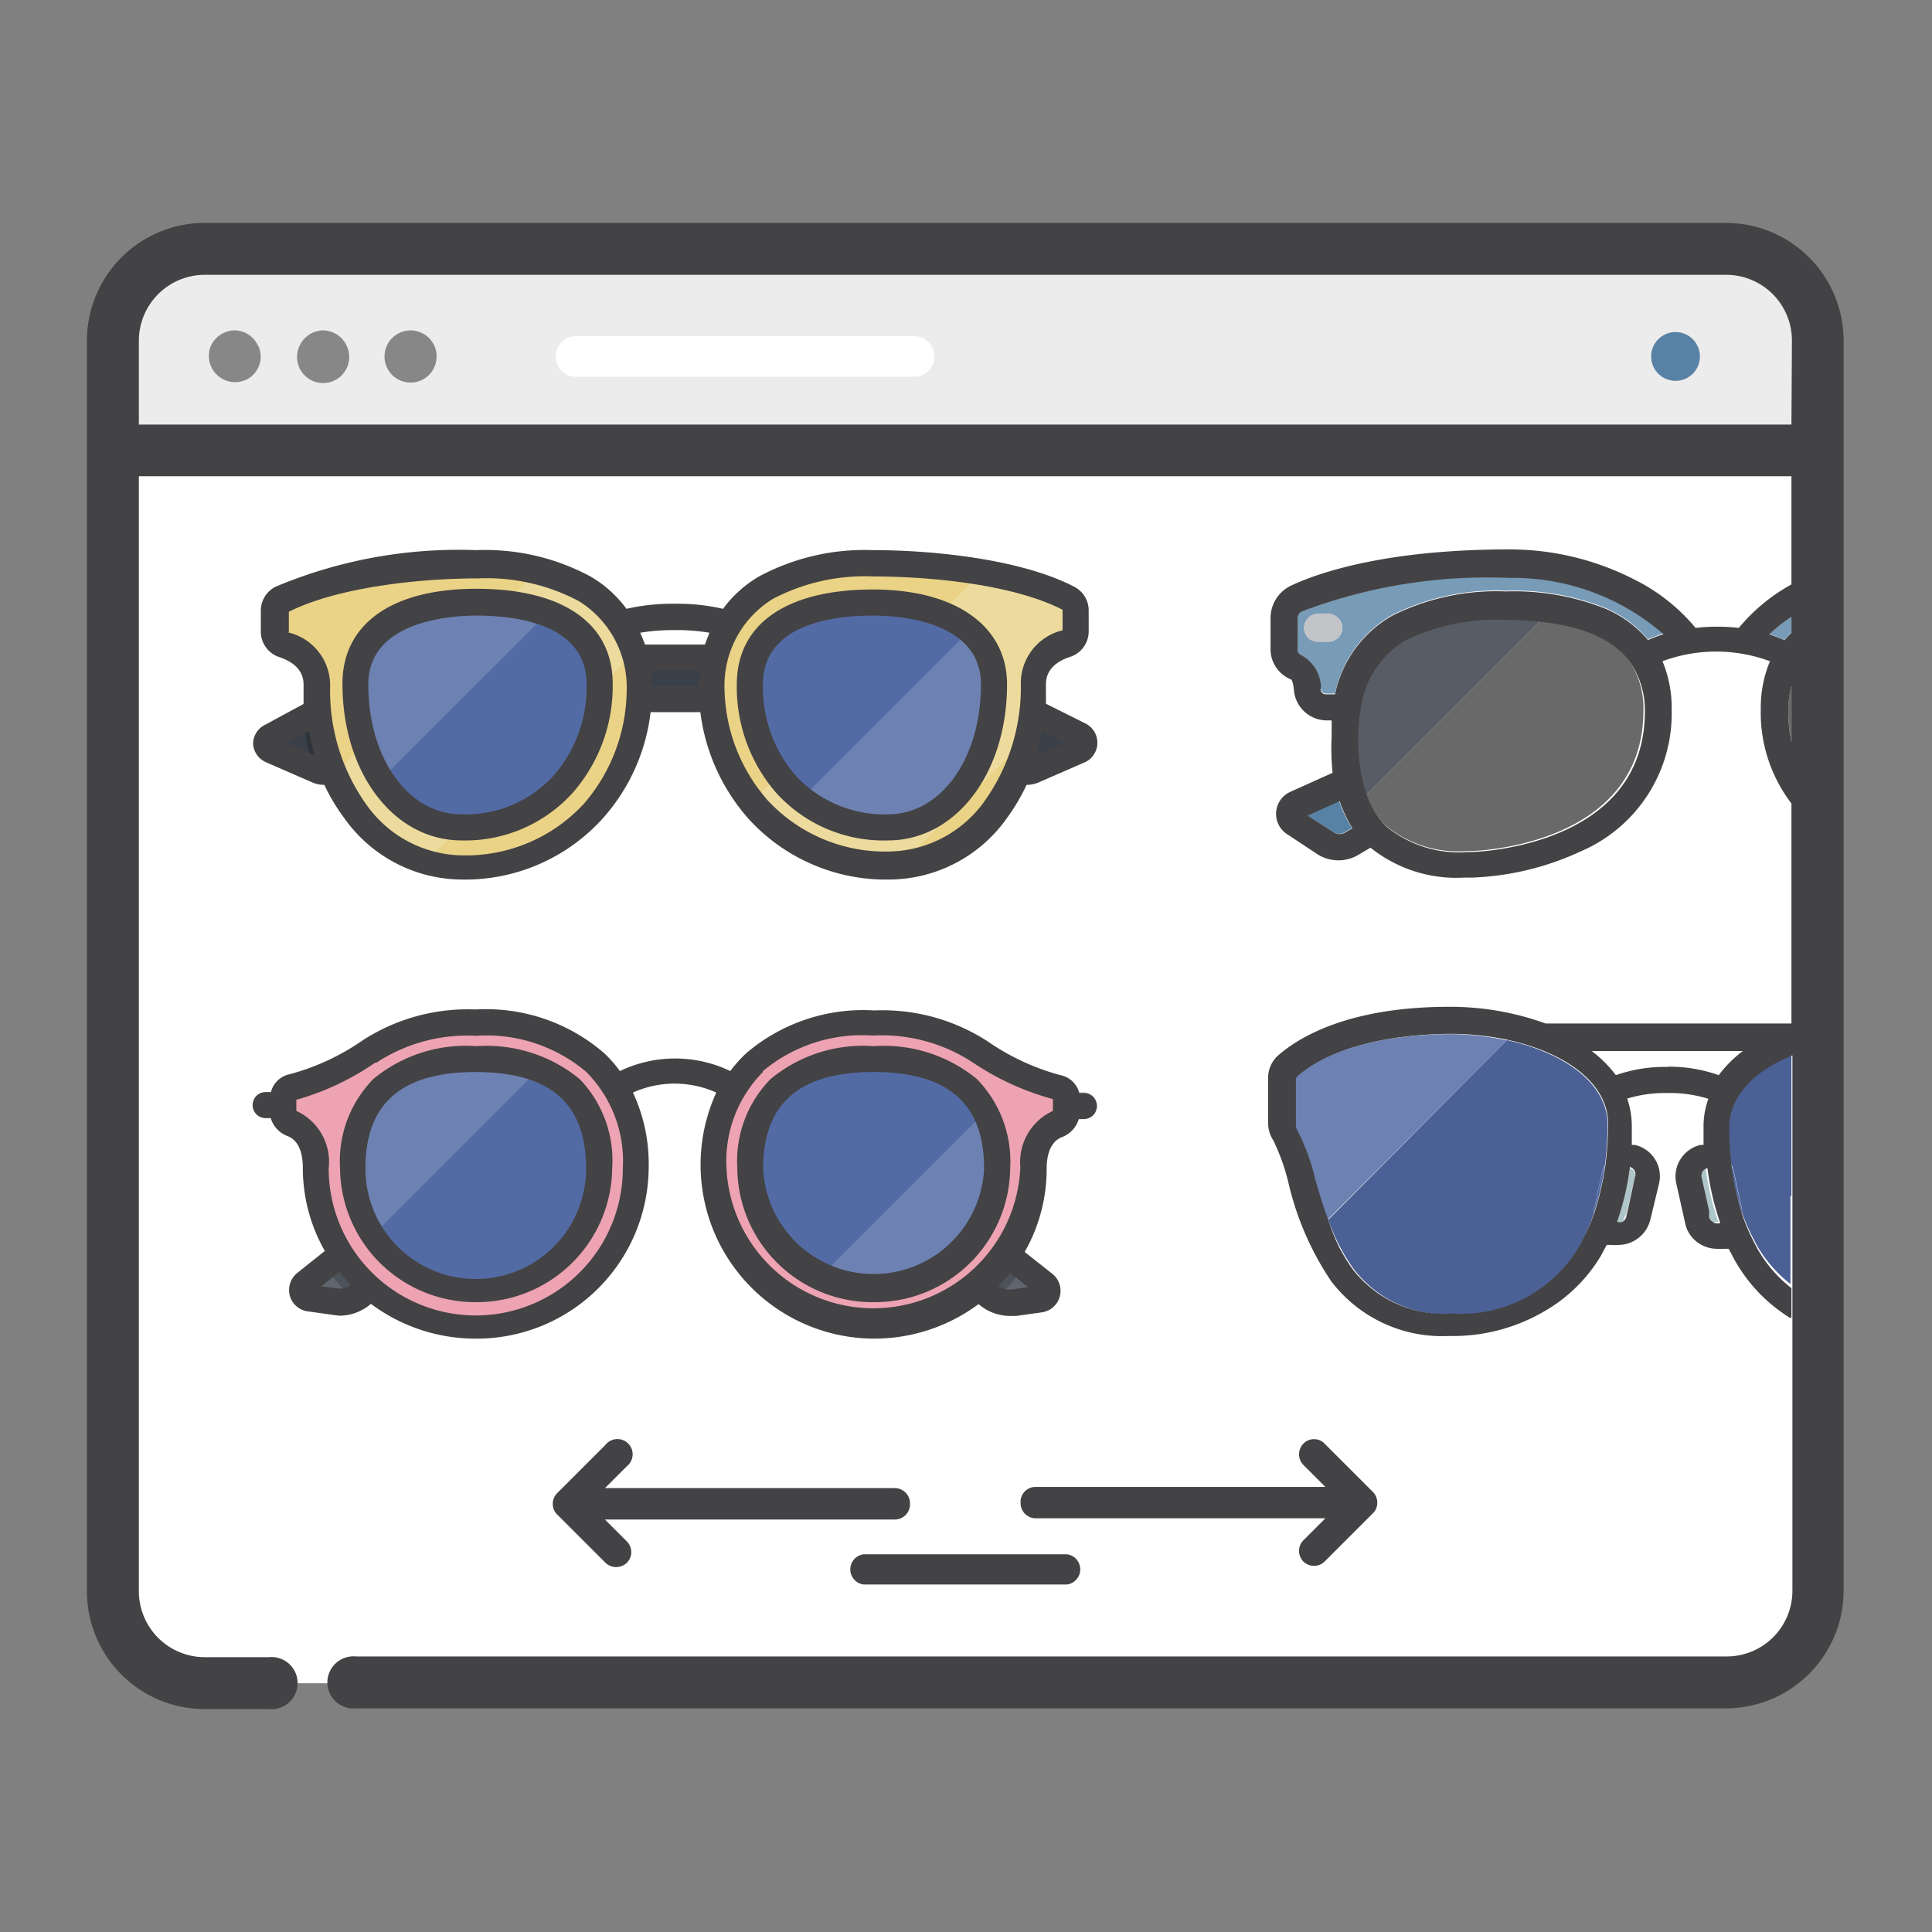 <svg id="Calque_1" data-name="Calque 1" xmlns="http://www.w3.org/2000/svg" viewBox="0 0 80 80"><rect x="0" y="0" width="80" height="80" fill="#808080" stroke="none"/><defs><style>.cls-1{fill:#fff;}.cls-2{fill:#ececec;}.cls-3{fill:#878787;}.cls-4{fill:#5782a5;}.cls-5{fill:none;}.cls-6{fill:#c2dce0;}.cls-7{fill:#aec6c9;}.cls-8{fill:#536ba5;}.cls-9{fill:#4b6094;}.cls-10{fill:#6d81b2;}.cls-11{fill:#6678a4;}.cls-12{fill:#789bb7;}.cls-13{fill:#696969;}.cls-14{fill:#575c65;}.cls-15{fill:#c3c4c7;}.cls-16{fill:#434244;}.cls-17{fill:#394049;}.cls-18{fill:#ccc;}.cls-19{fill:#2e333a;}.cls-20{fill:#ead286;}.cls-21{fill:#eddb9e;}.cls-22{fill:#d1bd77;}.cls-23{fill:#d4c58e;}.cls-24{fill:#665b8c;}.cls-25{fill:#f1e2b1;}.cls-26{fill:#ddd1a6;}.cls-27{fill:#857ba3;}.cls-28{fill:#606670;}.cls-29{fill:#4c5259;}.cls-30{fill:#eda3b2;}.cls-31{fill:#bd828e;}.cls-32{fill:#f0b1bd;}.cls-33{fill:#c8949e;}.cls-34{fill:#4e5157;}</style></defs><title>cco-reassurance_1</title><path class="cls-1" d="M75.26,14.11V65.9a3.8,3.8,0,0,1-3.8,3.8h-63a3.8,3.8,0,0,1-3.8-3.8V14.11a3.81,3.81,0,0,1,3.8-3.81h63a3.81,3.81,0,0,1,3.8,3.81Zm0,0"/><path class="cls-2" d="M75.26,14.11v4.54H4.68V14.11a3.81,3.81,0,0,1,3.8-3.81h63a3.81,3.81,0,0,1,3.8,3.81Zm0,0"/><path class="cls-3" d="M10.7,14.35a1.08,1.08,0,0,0-1-.67,1.1,1.1,0,0,0-1,.72,1.09,1.09,0,0,0,1.58,1.28,1.07,1.07,0,0,0,.43-1.33Zm0,0"/><path class="cls-3" d="M18,14.35a1.08,1.08,0,1,0-.43,1.33A1.09,1.09,0,0,0,18,14.35Zm0,0"/><path class="cls-3" d="M14.37,14.35a1.09,1.09,0,0,0-1-.67,1.1,1.1,0,0,0-1,.72,1.08,1.08,0,1,0,2-.05Zm0,0"/><path class="cls-1" d="M38.69,14.76a.84.84,0,0,0-.84-.84h-14a.84.84,0,0,0,0,1.68h14a.83.83,0,0,0,.84-.84Z"/><circle class="cls-4" cx="69.38" cy="14.76" r="1.01"/><path class="cls-1" d="M59.87,35.31h0m0,0h0m0,0h0m0,0h0m0,0h0m0,0h0m0,0h0m0,0h0m0,0h0m0,0h0m0,0h0"/><path class="cls-5" d="M71.46,11.38h-63a2.73,2.73,0,0,0-2.73,2.73v3.46H74.18V14.11A2.72,2.72,0,0,0,71.46,11.38Z"/><path class="cls-5" d="M72.19,43.51H65.93a4.82,4.82,0,0,1,1,1,7,7,0,0,1,4.31,0A4.86,4.86,0,0,1,72.19,43.51Z"/><path class="cls-6" d="M67.34,50.39l.06-.26c-.05.14-.09.27-.14.4A.25.25,0,0,0,67.34,50.39Z"/><path class="cls-7" d="M67.7,48.74a.32.32,0,0,0-.24-.38h0a10.87,10.87,0,0,1-.53,2.27h0a.34.34,0,0,0,.24,0l.06-.06c0-.13.09-.26.14-.4Z"/><path class="cls-6" d="M70.85,50.53c0-.13-.09-.26-.13-.4l0,.26A.32.32,0,0,0,70.85,50.53Z"/><path class="cls-7" d="M70.91,50.59a.34.34,0,0,0,.24,0h0a11.54,11.54,0,0,1-.53-2.27h0a.32.32,0,0,0-.24.38l.31,1.39c0,.14.08.27.13.4Z"/><path class="cls-8" d="M66,50.1a.65.65,0,0,0,0,.14,11.73,11.73,0,0,0,.46-2,.81.81,0,0,0-.1.21Z"/><path class="cls-9" d="M62.4,43.07,55,50.51a8.87,8.87,0,0,0,.54,1.22,7.39,7.39,0,0,0,.51.81,4.75,4.75,0,0,0,4.07,1.87,5.67,5.67,0,0,0,5.32-2.87,1,1,0,0,0,.07-.15A8.39,8.39,0,0,0,66,50.24a.65.65,0,0,1,0-.14l.36-1.66a.81.81,0,0,1,.1-.21,14.28,14.28,0,0,0,.11-1.67C66.55,44.8,64.68,43.57,62.4,43.07Z"/><path class="cls-10" d="M60.08,42.82c-1.31,0-4.57.17-6.39,1.75a.2.2,0,0,0-.07.16v1.9a.29.29,0,0,0,.05.17,8.54,8.54,0,0,1,.74,2c.15.54.33,1.13.55,1.72l7.44-7.44A11.21,11.21,0,0,0,60.08,42.82Z"/><path class="cls-8" d="M72.13,50.1l-.36-1.66a.81.81,0,0,0-.1-.21,11.73,11.73,0,0,0,.46,2A.65.65,0,0,0,72.13,50.1Z"/><path class="cls-9" d="M74.18,49.52v-6c-1.53.63-2.62,1.67-2.62,3a14.28,14.28,0,0,0,.11,1.67.81.81,0,0,1,.1.21l.36,1.66a.65.65,0,0,1,0,.14,8.15,8.15,0,0,0,.52,1.18l.06.12a5.55,5.55,0,0,0,1.43,1.67l0-.05V49.52Z"/><path class="cls-11" d="M74.18,53.16l0,.05,0,0Z"/><path class="cls-12" d="M53.9,25.32a.32.32,0,0,0-.18.29v.17c0,.37,0,.8,0,1.16a.22.22,0,0,0,.14.18,1.56,1.56,0,0,1,.83,1.4.22.22,0,0,0,.22.2h.37a4.89,4.89,0,0,1,2.38-3.26,9.64,9.64,0,0,1,4.7-1,10.2,10.2,0,0,1,4.13.72,4.76,4.76,0,0,1,1.75,1.29c.21-.09.42-.17.64-.24a9.49,9.49,0,0,0-6.39-2.33A21.6,21.6,0,0,0,53.9,25.32ZM55,26.57h-.39A.57.57,0,0,1,54,26a.58.58,0,0,1,.58-.58H55a.58.58,0,0,1,.58.58A.57.57,0,0,1,55,26.57Z"/><path class="cls-12" d="M73.9,26.5a2,2,0,0,1,.28-.3v-.67a6.16,6.16,0,0,0-.92.73A6.05,6.05,0,0,1,73.9,26.5Z"/><path class="cls-4" d="M55.45,33.16l-.25.12-1.07.48,1.08.7a.44.44,0,0,0,.47,0h0l.3-.17A5,5,0,0,1,55.45,33.16Z"/><path class="cls-13" d="M67.6,27.59c-.64-1.05-1.91-1.68-3.82-1.88L60.9,28.59l-2.73,2.73-1.59,1.59a3.64,3.64,0,0,0,.78,1.26l0,0a4.75,4.75,0,0,0,3.41,1.07h.13c.08,0,7.15-.16,7.15-5.82A3.49,3.49,0,0,0,67.6,27.59Z"/><path class="cls-13" d="M74.05,29.46a6,6,0,0,0,.13,1.25V28.39A4,4,0,0,0,74.05,29.46Z"/><path class="cls-14" d="M62.35,25.63a8.64,8.64,0,0,0-4.13.82,3.83,3.83,0,0,0-1.89,2.76,7.25,7.25,0,0,0-.12,1.36,7.51,7.51,0,0,0,.15,1.56,5.51,5.51,0,0,0,.22.78l1.59-1.59,2.73-2.73,2.88-2.88A12.7,12.7,0,0,0,62.35,25.63Z"/><path class="cls-15" d="M55,25.42h-.39A.58.58,0,0,0,54,26a.57.57,0,0,0,.58.57H55a.57.57,0,0,0,.58-.57A.58.58,0,0,0,55,25.42Z"/><path class="cls-16" d="M42.26,62.24a.63.63,0,0,0,.62.63h12l-.91.91a.63.63,0,0,0,0,.88.63.63,0,0,0,.88,0l2-2a.59.59,0,0,0,.18-.44.62.62,0,0,0-.18-.44l-2-2a.61.61,0,0,0-.88,0,.63.63,0,0,0,0,.88l.91.91h-12A.62.62,0,0,0,42.26,62.24Z"/><path class="cls-16" d="M37.68,62.24a.63.63,0,0,0-.63-.62h-12l.91-.91a.63.63,0,1,0-.89-.88l-2,2a.62.62,0,0,0-.18.44.59.59,0,0,0,.18.44l2,2a.64.64,0,0,0,.44.18.66.66,0,0,0,.45-.18.63.63,0,0,0,0-.88l-.91-.91h12A.63.63,0,0,0,37.68,62.24Z"/><path class="cls-16" d="M35.76,65.61h8.42a.63.63,0,0,0,0-1.25H35.76a.63.63,0,0,0,0,1.25Z"/><polyline class="cls-17" points="25.11 27.23 30.76 27.23 30.76 28.95 25.11 28.95 25.11 27.23"/><path class="cls-17" d="M18.86,26.6l-7.65,3.83a.35.35,0,0,0,0,.63l1.87.83a.82.82,0,0,0,.76-.05l2.22-1.35a.45.45,0,0,0,.21-.38v-.38a.37.37,0,0,1,.16-.33l2.79-2a.28.28,0,0,0,.1-.3l-.08-.3a.28.28,0,0,0-.39-.18"/><path class="cls-18" d="M13.43,32h0a1,1,0,0,0,.33-.07h0a.78.78,0,0,1-.33.07"/><path class="cls-19" d="M13.43,32a1,1,0,0,1-.33-.07l-.07,0a9.53,9.53,0,0,1-.46-2.11l.58-.29a9.12,9.12,0,0,0,.61,2.43,1,1,0,0,1-.33.07"/><path class="cls-17" d="M37,26.6l7.66,3.83a.35.35,0,0,1,0,.63l-1.88.83a.8.8,0,0,1-.75-.05l-2.23-1.35a.42.42,0,0,1-.2-.38v-.38a.42.42,0,0,0-.16-.33l-2.79-2a.27.27,0,0,1-.11-.3l.09-.3A.27.27,0,0,1,37,26.6"/><polyline class="cls-18" points="43.1 29.65 42.72 29.46 42.72 29.46 43.1 29.65 43.1 29.65"/><path class="cls-19" d="M42.44,32a.88.88,0,0,1-.32-.07,9.11,9.11,0,0,0,.6-2.43l.38.19a9.45,9.45,0,0,1-.57,2.3h-.09"/><path class="cls-20" d="M19.72,23.33a19.06,19.06,0,0,0-8.07,1.44.59.59,0,0,0-.31.52v.85a.58.58,0,0,0,.4.55,1.75,1.75,0,0,1,1.35,1.65,8.69,8.69,0,0,0,1.62,5.24,5.46,5.46,0,0,0,4.4,2.3,7.15,7.15,0,0,0,5.43-2.32,7.74,7.74,0,0,0,1.91-5,4.75,4.75,0,0,0-2.28-4.18,8.73,8.73,0,0,0-4.45-1"/><path class="cls-1" d="M15.23,34.19h0m0,0a6.18,6.18,0,0,1-.52-.61l-.12-.15.12.15a6.18,6.18,0,0,0,.52.61m9.27-9.63h0m0,0-.33-.21-.11-.06.11.06.33.21m-.45-.28h0"/><path class="cls-21" d="M17.65,35.67a5.49,5.49,0,0,1-2.42-1.48h0a6.18,6.18,0,0,1-.52-.61l-.12-.15a7.89,7.89,0,0,1-.76-1.37l1.25-1.25a4.89,4.89,0,0,0,2.82,3.24h0a3.5,3.5,0,0,0,1.16.21l-1.41,1.41m7.18-7.18v-.15c0-2.1-1.69-3.09-3.95-3.33l1.41-1.41a7.07,7.07,0,0,1,1.76.67h0l.11.06.33.21h0a4.64,4.64,0,0,1,1.76,2.5l-1.43,1.43"/><path class="cls-20" d="M36.15,23.33a19.11,19.11,0,0,1,8.08,1.44.59.59,0,0,1,.31.52v.85a.58.58,0,0,1-.4.55,1.76,1.76,0,0,0-1.36,1.65,8.68,8.68,0,0,1-1.61,5.24,5.49,5.49,0,0,1-4.4,2.3,7.18,7.18,0,0,1-5.44-2.32,7.79,7.79,0,0,1-1.9-5,4.71,4.71,0,0,1,2.28-4.18,8.69,8.69,0,0,1,4.44-1"/><path class="cls-1" d="M42.78,28.66v-.32a1.54,1.54,0,0,1,.48-1.15,1.54,1.54,0,0,0-.48,1.15v.32m1.52-2.05a.58.58,0,0,0,.24-.47v-.85a.59.59,0,0,0-.31-.52.59.59,0,0,1,.31.52v.85a.58.58,0,0,1-.24.47m-.07-1.84h0m0,0h0m0,0h0m0,0h0m0,0h0m0,0h0m0,0h0m0,0h0m0,0h0m0,0h0m0,0h0m0,0h0m0,0h0m0,0h0m0,0h0m0,0h0m0,0h0m0,0h0m0,0h0m0,0h0m0,0h0m0,0h0m0,0h0m0,0h0m0,0h0m0,0h0m0,0h0m0,0h0m0,0h0"/><path class="cls-21" d="M36.77,35.88a7.16,7.16,0,0,1-5.44-2.33l-.25-.29,1.16-1.16A5.21,5.21,0,0,0,34,33.61h0a5.81,5.81,0,0,0,2.77.65A3.64,3.64,0,0,0,38.12,34h0c1.77-.72,3-2.86,3-5.65h0a3.07,3.07,0,0,0-2.22-2.91l1.71-1.7a13.33,13.33,0,0,1,3.46,1h.12a.59.59,0,0,1,.31.52v.85a.58.58,0,0,1-.24.47.48.48,0,0,1-.16.08,2.49,2.49,0,0,0-.88.5,1.54,1.54,0,0,0-.48,1.15v.32a10.24,10.24,0,0,1-.27,2l-5.18,5.17a5.12,5.12,0,0,1-.56,0"/><path class="cls-8" d="M24.83,28.34a5.61,5.61,0,0,1-5.73,5.92c-2.43,0-4.38-2.45-4.38-5.92,0-2.31,2.19-3.39,5-3.39s5.11.95,5.11,3.39"/><path class="cls-22" d="M19.11,34.26h0a5.66,5.66,0,0,0,3.63-1.21,5.65,5.65,0,0,1-3.62,1.21"/><path class="cls-23" d="M19.06,34.26a3.5,3.5,0,0,1-1.16-.21,3.5,3.5,0,0,0,1.16.21h0m-1.16-.21h0m0,0h0"/><path class="cls-22" d="M22.73,33.05h0m0,0h0"/><path class="cls-24" d="M19.1,34.26h0a3.5,3.5,0,0,1-1.16-.21h0a4.76,4.76,0,0,1-2.71-2.95,6,6,0,0,0,.56,1.14l.16-.17a3.93,3.93,0,0,0,3.2,1.78,5.58,5.58,0,0,0,5.71-5.64,1.09,1.09,0,0,1,0,.18,6,6,0,0,1-2.1,4.66h0a5.66,5.66,0,0,1-3.63,1.21"/><path class="cls-8" d="M31.05,28.34a5.61,5.61,0,0,0,5.72,5.92c2.43,0,4.39-2.45,4.39-5.92C41.16,26,39,25,36.15,25s-5.1.95-5.1,3.39"/><path class="cls-23" d="M36.77,34.26A5.81,5.81,0,0,1,34,33.61a5.52,5.52,0,0,0,2.13.62h.64A3.64,3.64,0,0,0,38.12,34a3.64,3.64,0,0,1-1.35.26M38.12,34h0m0,0h0M34,33.61h0m0,0h0m0,0h0"/><path class="cls-24" d="M36.77,34.26h0m0,0h0m0,0h0m0,0h0m0,0h0m0,0h0m0,0h0m0,0h0m0,0h0m0,0h0m0,0h0m0,0h0m0,0h0m0,0h0m0,0h0m0,0h0m0,0h0m0,0h0m0,0h0m0,0h0m0,0h0m0,0h0m0,0h0m0,0h0m0,0h0m0,0h0m0,0h0m0,0h0m0,0h0m0,0h0m0,0h0m0,0h0m0,0h0m0,0h0m0,0h0m0,0h0m0,0h0m0,0h0m0,0h0m0,0h0m0,0h0m0,0h0m0,0h0m0,0h0m0,0h0m0,0h0m0,0h0m0,0h0m0,0h0m0,0h0m0,0h0m0,0h0m0,0h0m0,0h0m0,0h0m0,0h0m0,0h0m0,0h0m0,0h0m0,0h0m0,0h0m0,0h0m0,0h0m0,0h0m0,0h0m0,0h0m0,0h0m0,0h0m0,0h0m0,0h0m0,0h0m0,0h0m0,0h0m0,0h0m0,0h0m0,0h0m0,0h0m0,0h0m0,0h0m0,0h0m0,0h0m0,0h0m0,0h0m0,0h0m0,0h0m0,0h0m0,0h0m0,0h0m0,0h0m0,0h0m0,0h0m0,0h0m0,0h0m0,0h0m0,0h0m0,0h0m0,0h0m0,0h0m0,0h0m0,0h0m0,0h0m0,0h0m0,0h0m0,0h0m0,0h0m0,0h0m0,0h0m0,0h0m0,0A5.52,5.52,0,0,1,34,33.61h0l-.41-.24a5.64,5.64,0,0,0,2.55.86m-2.55-.86h0m0,0h0M33.14,33a6,6,0,0,1-2.09-4.65v-.18a5.91,5.91,0,0,0,2.32,4.6l-.23.23"/><path class="cls-25" d="M38.12,34h0m0,0h0m0,0,.09,0h0c1.72-.76,2.95-2.87,2.95-5.62h0c0,2.79-1.27,4.93-3,5.65m3-5.65h0m0,0h0m0,0h0m0,0h0m0,0h0m0,0h0m0,0h0m0,0h0m0,0h0"/><path class="cls-10" d="M38.21,34h0m0,0c1.71-.76,2.94-2.85,2.95-5.57v-.16c-.12,3.31-2,5.62-4.39,5.62a5.7,5.7,0,0,1-3.4-1l6.74-6.74a2.82,2.82,0,0,1,1,2.24h0c0,2.75-1.23,4.86-2.95,5.62m-4.63-.59h0m0,0h0m0,0a4.48,4.48,0,0,1-.44-.32h0a4.48,4.48,0,0,0,.44.32"/><path class="cls-26" d="M36.77,34.26h0a3.51,3.51,0,0,0,1.44-.3l-.09,0h0a3.64,3.64,0,0,1-1.35.26m0,0h0m0,0h0m0,0h0m0,0h0m0,0h0m0,0h0m0,0h0m0,0h0m0,0h0m0,0h0m0,0h0m0,0h0m0,0h0m0,0h0m0,0h0m0,0h0m0,0h0m0,0h0m0,0h0m0,0h0m0,0h0m0,0h0m0,0h0m0,0h0m0,0h0m0,0h0m0,0h0m0,0h0m0,0h0m0,0h0m0,0h0m0,0h0m0,0h0m0,0h0m0,0h0m0,0h0m0,0h0m0,0h0m0,0h0m0,0h0m0,0h0m0,0h0m0,0h0m0,0h0m0,0h0m0,0h0m0,0h0m0,0h0m0,0h0m0,0h0m0,0h0m0,0h0m0,0h0m0,0h0m0,0h0m0,0h0m0,0h0m0,0h0m0,0h0m0,0h0m0,0h0m0,0h0m0,0h0m0,0h0m0,0h0m0,0h0m0,0h0m0,0h0m0,0h0m0,0h0m0,0h0m0,0h0m0,0h0m0,0h0m0,0h0m0,0h0m0,0h0m0,0h0m0,0h0m0,0h0m0,0h0m0,0h0m0,0h0m0,0h0m0,0h0m0,0h0m0,0h0m0,0h0m0,0h0m0,0h0m0,0h0m0,0h0m0,0h0m0,0h0m0,0h0m0,0h0m0,0h0m0,0h0m0,0h0m0,0h0m0,0h0m0,0h0m0,0h0m0,0h0m0,0h0m0,0h0m0,0h0m0,0h0M38.21,34h0"/><path class="cls-27" d="M36.77,34.26h-.64a5.64,5.64,0,0,1-2.55-.86h0a4.48,4.48,0,0,1-.44-.32l.23-.23a5.7,5.7,0,0,0,3.4,1c2.36,0,4.27-2.31,4.39-5.62v.16c0,2.72-1.24,4.81-2.95,5.57h0a3.51,3.51,0,0,1-1.44.3"/><path class="cls-21" d="M14.72,28.45h0m0,0h0m0,0h0m0,0h0m0,0h0m0,0v0m0,0h0m0,0h0m0,0h0m0,0v0m0,0h0m0,0h0m0,0h0m0,0h0m0,0h0m5-3.4h0m0,0h0m0,0h0"/><path class="cls-10" d="M15.91,32.07a7,7,0,0,1-1.19-3.84v.16a7.7,7.7,0,0,0,.47,2.71,7.82,7.82,0,0,1-.47-2.65h0v0h0v0h0c0-2.31,2.19-3.39,5-3.39h0a8.3,8.3,0,0,1,2.84.44l-6.69,6.68"/><path class="cls-27" d="M15.75,32.24a6,6,0,0,1-.56-1.14,7.7,7.7,0,0,1-.47-2.71v-.16a7,7,0,0,0,1.19,3.84l-.16.17"/><path class="cls-15" d="M44.88,46.31h-1a.54.54,0,0,1,0-1.08h1a.54.54,0,1,1,0,1.08Z"/><path class="cls-28" d="M18.5,50.14l-3.45,3.39a1.39,1.39,0,0,1-1.18.39l-1.07-.15a.35.35,0,0,1-.17-.62l5-4,.83,1"/><polyline class="cls-18" points="13.49 52.46 13.49 52.46 14.15 51.94 14.15 51.94 13.49 52.46"/><path class="cls-29" d="M14.68,53.8a6.32,6.32,0,0,1-1.19-1.34l.66-.52a6.78,6.78,0,0,0,1.18,1.33l-.28.26h0a1.59,1.59,0,0,1-.37.27"/><path class="cls-28" d="M37.38,50.14l3.44,3.39a1.4,1.4,0,0,0,1.18.39l1.07-.15a.35.35,0,0,0,.17-.62l-5-4-.82,1"/><path class="cls-18" d="M40.83,53.54h0m0,0h0m0,0h0m0,0h0m1.56-1.08-.66-.52h0l.66.52h0"/><path class="cls-29" d="M41.2,53.8a1.55,1.55,0,0,1-.37-.26h0l-.27-.26a6.73,6.73,0,0,0,1.17-1.33l.66.52A6.56,6.56,0,0,1,41.2,53.8"/><path class="cls-30" d="M24.64,44a7,7,0,0,0-4.94-1.63,7.45,7.45,0,0,0-4.43,1.21h0A10.5,10.5,0,0,1,12.06,45a.45.45,0,0,0-.37.44V46a.6.6,0,0,0,.39.55c.41.15,1,.59,1,1.83a6.63,6.63,0,0,0,13.25,0A5.79,5.79,0,0,0,24.64,44"/><path class="cls-8" d="M24.81,48.37c0-2.76-1.52-4.52-5.11-4.52s-5.11,1.76-5.11,4.52a5.11,5.11,0,0,0,10.22,0"/><path class="cls-19" d="M24.81,48.54A3.9,3.9,0,0,0,22,44.59l.31-.31a7.41,7.41,0,0,0-2.59-.43c3.57,0,5.09,1.76,5.09,4.52v.17m-5.09-4.69h0m0,0h0m0,0h0m0,0h0"/><path class="cls-30" d="M31.24,44a7,7,0,0,1,4.94-1.63,7.42,7.42,0,0,1,4.42,1.21h0A10.46,10.46,0,0,0,43.81,45a.44.44,0,0,1,.37.44V46a.59.59,0,0,1-.38.55c-.41.15-1,.59-1,1.83a6.63,6.63,0,0,1-13.25,0A5.79,5.79,0,0,1,31.24,44"/><path class="cls-8" d="M31.07,48.37c0-2.76,1.52-4.52,5.11-4.52s5.11,1.76,5.11,4.52a5.11,5.11,0,0,1-10.22,0"/><path class="cls-31" d="M41.29,48.37h0m0,0h0m0,0h0m0,0c0-.12,0-.24,0-.36-.14-2.54-1.68-4.14-5.1-4.14h0c3.58,0,5.1,1.75,5.11,4.5"/><path class="cls-19" d="M31.07,48.54v-.17c0-2.76,1.52-4.52,5.11-4.52,3.42,0,5,1.6,5.1,4.14a4.7,4.7,0,0,0-.5-2l-.15.15c-.76-1.2-2.2-1.89-4.45-1.89-3.48,0-5,1.64-5.11,4.26"/><path class="cls-32" d="M14.63,49h0m0,0a4.92,4.92,0,0,1,0-.67h0v0a4.63,4.63,0,0,0,0,.65m5.09-5.19h0m0,0h0m0,0h0"/><path class="cls-10" d="M15.44,51.15A5,5,0,0,1,14.63,49h0a4.63,4.63,0,0,1,0-.65v.15c.09-2.62,1.63-4.26,5.11-4.26a7.49,7.49,0,0,1,2.3.31l-6.56,6.56m4.28-7.3h0m0,0h0m0,0h0m0,0h0"/><path class="cls-33" d="M14.59,48.39v0c0-2.76,1.52-4.52,5.11-4.52h0c-3.59,0-5.11,1.76-5.11,4.52v0"/><path class="cls-34" d="M14.59,48.54v-.17c0-2.76,1.52-4.52,5.11-4.52h0a7.41,7.41,0,0,1,2.59.43l-.31.31a7.49,7.49,0,0,0-2.3-.31c-3.48,0-5,1.64-5.11,4.26"/><path class="cls-32" d="M36.18,53.38h0a5.06,5.06,0,0,0,5.11-5v0h0a5.06,5.06,0,0,1-5.11,5m0,0h0m0,0h0m0,0h0m0,0h0m0,0h0m0,0h0m5.14-5h0m0,0h0m0,0h0"/><path class="cls-10" d="M36.18,53.38h0a5.28,5.28,0,0,1-2.22-.51l6.7-6.7a4.67,4.67,0,0,1,.65,2.37.76.76,0,0,0,0-.15,5.06,5.06,0,0,1-5.11,5"/><path class="cls-33" d="M41.29,48.39v0c0-.13,0-.25,0-.38,0,.12,0,.24,0,.36h0v0"/><path class="cls-34" d="M41.28,48.54a4.67,4.67,0,0,0-.65-2.37l.15-.15a4.7,4.7,0,0,1,.5,2c0,.13,0,.25,0,.38v0a.76.76,0,0,1,0,.15"/><path class="cls-16" d="M19.11,34.8a6,6,0,0,0,4.63-2,6.69,6.69,0,0,0,1.63-4.49c0-2.5-2.06-3.93-5.64-3.93s-5.55,1.51-5.55,3.93C14.18,32,16.3,34.8,19.11,34.8Zm.61-9.31c1.71,0,4.57.37,4.57,2.85a5.57,5.57,0,0,1-1.36,3.77,4.93,4.93,0,0,1-3.82,1.61c-2.2,0-3.86-2.31-3.86-5.38C15.25,25.7,18.68,25.49,19.72,25.49Z"/><path class="cls-16" d="M10.48,30.77a.88.88,0,0,0,.53.79l1.88.82a1.25,1.25,0,0,0,.54.12h0a8,8,0,0,0,.85,1.41,6,6,0,0,0,4.82,2.51,7.68,7.68,0,0,0,5.84-2.51,8,8,0,0,0,2-4.42H29a8.18,8.18,0,0,0,2,4.42,7.69,7.69,0,0,0,5.84,2.51,6,6,0,0,0,4.83-2.51,8.61,8.61,0,0,0,.84-1.41h0a1.29,1.29,0,0,0,.54-.12l1.88-.82a.89.89,0,0,0,0-1.61l-1.62-.81c0-.26,0-.53,0-.8q0-.81,1-1.14a1.11,1.11,0,0,0,.77-1.06v-.85a1.1,1.1,0,0,0-.61-1c-2.14-1.11-5.7-1.51-8.32-1.51a9.24,9.24,0,0,0-4.72,1.09,4.91,4.91,0,0,0-1.49,1.34,8.49,8.49,0,0,0-2-.21,8.59,8.59,0,0,0-2,.21,4.91,4.91,0,0,0-1.49-1.34,9.21,9.21,0,0,0-4.72-1.09A19.54,19.54,0,0,0,11.4,24.3a1.11,1.11,0,0,0-.6,1v.85a1.11,1.11,0,0,0,.77,1.06c.65.22,1,.6,1,1.14,0,.27,0,.54,0,.8L11,30A.89.89,0,0,0,10.48,30.77Zm33.58,0-1.15.51c.1-.31.17-.64.24-1ZM32,24.8a8.18,8.18,0,0,1,4.17-.93c2.49,0,5.86.36,7.83,1.38a.05.05,0,0,1,0,0v.85s0,0,0,0a2.25,2.25,0,0,0-1.73,2.16,8.12,8.12,0,0,1-1.5,4.91,4.94,4.94,0,0,1-4,2.09,6.63,6.63,0,0,1-5-2.14A7.18,7.18,0,0,1,30,28.51,4.21,4.21,0,0,1,32,24.8Zm-3.09,3.61H27c0-.21,0-.43,0-.64h2A4.58,4.58,0,0,0,28.89,28.41Zm-.95-2.32a8.51,8.51,0,0,1,1.42.11c-.07.16-.13.33-.19.49H26.71c-.06-.16-.13-.33-.2-.49A8.65,8.65,0,0,1,27.94,26.09Zm-16,.09a.05.05,0,0,1,0,0v-.85a.05.05,0,0,1,0,0c2-1,5.33-1.38,7.83-1.38a8.16,8.16,0,0,1,4.16.93,4.2,4.2,0,0,1,2,3.71,7.28,7.28,0,0,1-1.77,4.69,6.65,6.65,0,0,1-5,2.14,4.94,4.94,0,0,1-4-2.09,8.12,8.12,0,0,1-1.51-4.91A2.25,2.25,0,0,0,11.9,26.18Zm.83,4.1c.06.32.14.65.23,1l-1.15-.51Z"/><path class="cls-16" d="M36.77,34.8c2.81,0,4.93-2.78,4.93-6.46,0-2.42-2.13-3.93-5.55-3.93-3.59,0-5.64,1.43-5.64,3.93a6.69,6.69,0,0,0,1.63,4.49A6,6,0,0,0,36.77,34.8Zm-.62-9.31c1.05,0,4.47.21,4.47,2.85,0,3.07-1.65,5.38-3.85,5.38a5,5,0,0,1-3.83-1.61,5.61,5.61,0,0,1-1.35-3.77C31.59,25.86,34.45,25.49,36.15,25.49Z"/><path class="cls-16" d="M19.7,53.92a5.61,5.61,0,0,0,5.65-5.55A4.85,4.85,0,0,0,24,44.68a6.06,6.06,0,0,0-4.27-1.36,6,6,0,0,0-4.27,1.36,4.85,4.85,0,0,0-1.38,3.69A5.6,5.6,0,0,0,19.7,53.92Zm0-9.53c3.08,0,4.57,1.3,4.57,4a4.57,4.57,0,0,1-9.14,0C15.13,45.69,16.62,44.39,19.7,44.39Z"/><path class="cls-16" d="M14.06,54.48a2,2,0,0,0,1.3-.49,7.23,7.23,0,0,0,4.34,1.44,7.12,7.12,0,0,0,7.16-7.06,7,7,0,0,0-.65-3.13,4.21,4.21,0,0,1,3.45,0,7.2,7.2,0,0,0,6.52,10.19A7.25,7.25,0,0,0,40.52,54a2,2,0,0,0,1.29.49l.27,0,1.07-.15a.9.9,0,0,0,.43-1.59l-1.15-.91a6.93,6.93,0,0,0,.91-3.44c0-.49.11-1.12.65-1.32a1.16,1.16,0,0,0,.68-.74h.21a.54.54,0,1,0,0-1.08h-.19a1,1,0,0,0-.78-.74,9.72,9.72,0,0,1-3-1.39h0a8,8,0,0,0-4.71-1.29,7.46,7.46,0,0,0-5.31,1.78,5.57,5.57,0,0,0-.65.73,5.28,5.28,0,0,0-4.57,0,5.49,5.49,0,0,0-.64-.73A7.47,7.47,0,0,0,19.7,41.8,8,8,0,0,0,15,43.09h0a9.66,9.66,0,0,1-3,1.39,1,1,0,0,0-.78.74H11a.54.54,0,0,0,0,1.08h.21a1.15,1.15,0,0,0,.69.74c.53.2.64.83.64,1.32a6.93,6.93,0,0,0,.91,3.44l-1.14.91a.91.91,0,0,0-.31.94.89.89,0,0,0,.74.65l1.07.15ZM42.57,53.3l-.64.09a.86.86,0,0,1-.59-.13c.17-.18.33-.36.49-.55Zm-11-8.93a6.41,6.41,0,0,1,4.57-1.49A6.88,6.88,0,0,1,40.29,44l0,0a11.07,11.07,0,0,0,3.31,1.51V46h0a.05.05,0,0,1,0,0,2.33,2.33,0,0,0-1.35,2.33,6.09,6.09,0,0,1-12.17,0A5.24,5.24,0,0,1,31.61,44.37ZM12.27,46a.07.07,0,0,1,0,0v-.46A11,11,0,0,0,15.54,44l.05,0a6.86,6.86,0,0,1,4.11-1.11,6.41,6.41,0,0,1,4.57,1.49,5.24,5.24,0,0,1,1.52,4,6.09,6.09,0,0,1-12.18,0A2.32,2.32,0,0,0,12.27,46Zm1.78,6.67c.15.19.31.37.48.55a.85.85,0,0,1-.58.13l-.64-.09Z"/><path class="cls-16" d="M36.18,53.92a5.61,5.61,0,0,0,5.65-5.55,4.89,4.89,0,0,0-1.38-3.69,6.06,6.06,0,0,0-4.27-1.36,6,6,0,0,0-4.27,1.36,4.85,4.85,0,0,0-1.38,3.69A5.6,5.6,0,0,0,36.18,53.92Zm0-9.53c3.07,0,4.57,1.3,4.57,4a4.58,4.58,0,0,1-9.15,0C31.6,45.69,33.1,44.39,36.18,44.39Z"/><path class="cls-16" d="M76.34,54.74V14.11a4.88,4.88,0,0,0-4.88-4.88h-63A4.88,4.88,0,0,0,3.6,14.11V65.9a4.88,4.88,0,0,0,4.88,4.87h2.66a1.08,1.08,0,1,0,0-2.15H8.48A2.73,2.73,0,0,1,5.75,65.9V19.72H74.18V24.2h0A7.55,7.55,0,0,0,72,26a8,8,0,0,0-1.79,0A7.8,7.8,0,0,0,67.68,24a11.31,11.31,0,0,0-5.2-1.25c-5,0-7.8.93-9,1.49a1.49,1.49,0,0,0-.87,1.33v1.33a1.35,1.35,0,0,0,.84,1.23c.05,0,.11.21.13.47a1.37,1.37,0,0,0,1.36,1.23h.2c0,.22,0,.46,0,.7A9.52,9.52,0,0,0,55.18,32l-1.73.78a1,1,0,0,0-.14,1.77l1.27.84a1.62,1.62,0,0,0,1.68,0l.49-.29a5.68,5.68,0,0,0,3.87,1.24h.31a11.65,11.65,0,0,0,4.51-1.08,6.21,6.21,0,0,0,3.78-5.88,5,5,0,0,0-.38-2,6.39,6.39,0,0,1,4.45,0,5,5,0,0,0-.38,2,6.18,6.18,0,0,0,1.27,3.89v9.11l-.1,0H64a11.57,11.57,0,0,0-4-.69c-4.13,0-6.2,1.25-7.06,2a1.24,1.24,0,0,0-.43.93v1.9a1.32,1.32,0,0,0,.22.71,8.75,8.75,0,0,1,.62,1.74,12.23,12.23,0,0,0,1.77,4.08,5.77,5.77,0,0,0,4.88,2.27,7.49,7.49,0,0,0,3.91-1A6.51,6.51,0,0,0,66.29,52l.24-.45.21,0a1.45,1.45,0,0,0,.29,0,1.37,1.37,0,0,0,1.31-1.06L68.7,49a1.33,1.33,0,0,0-1-1.59l-.13,0c0-.29,0-.55,0-.78a3.59,3.59,0,0,0-.19-1.14,5.36,5.36,0,0,1,1.68-.23,5.29,5.29,0,0,1,1.68.24,3.32,3.32,0,0,0-.2,1.13q0,.34,0,.78l-.13,0a1.34,1.34,0,0,0-1,1.59l.37,1.65a1.29,1.29,0,0,0,.58.84,1.35,1.35,0,0,0,.72.22,1.45,1.45,0,0,0,.29,0l.21,0,.24.45a6.59,6.59,0,0,0,2.3,2.41l.06,0v-.61h0v-.62l0,0a5.55,5.55,0,0,1-1.43-1.67l-.06-.12a8.15,8.15,0,0,1-.52-1.18,11.73,11.73,0,0,1-.46-2,14.28,14.28,0,0,1-.11-1.67c0-1.34,1.09-2.38,2.62-3V53.87h0v12a2.72,2.72,0,0,1-2.72,2.72H14.74a1.08,1.08,0,1,0,0,2.15H71.46a4.88,4.88,0,0,0,4.88-4.87V54.74ZM60.93,35.28H60.8a4.75,4.75,0,0,1-3.41-1.07l0,0a3.64,3.64,0,0,1-.78-1.26,5.51,5.51,0,0,1-.22-.78,7.51,7.51,0,0,1-.15-1.56,7.25,7.25,0,0,1,.12-1.36,3.83,3.83,0,0,1,1.89-2.76,8.64,8.64,0,0,1,4.13-.82,12.7,12.7,0,0,1,1.43.08c1.91.2,3.18.83,3.82,1.88a3.49,3.49,0,0,1,.48,1.87C68.08,35.12,61,35.28,60.93,35.28Zm-5.23-.81h0a.44.44,0,0,1-.47,0l-1.08-.7,1.07-.48.25-.12A5.48,5.48,0,0,0,56,34.3Zm-1-5.95a1.56,1.56,0,0,0-.83-1.4.22.22,0,0,1-.14-.18c0-.36,0-.79,0-1.16v-.17a.32.32,0,0,1,.18-.29,21.6,21.6,0,0,1,8.58-1.39,9.49,9.49,0,0,1,6.39,2.33c-.22.07-.43.15-.64.24a4.76,4.76,0,0,0-1.75-1.29,10.2,10.2,0,0,0-4.13-.72,9.64,9.64,0,0,0-4.7,1,4.89,4.89,0,0,0-2.38,3.26H54.9A.22.22,0,0,1,54.68,28.52Zm13,20.22-.3,1.39-.06.26a.25.25,0,0,1-.08.14l-.06.06a.34.34,0,0,1-.24,0h0a10.87,10.87,0,0,0,.53-2.27h0A.32.32,0,0,1,67.7,48.74Zm-12.2,3A8.87,8.87,0,0,1,55,50.51c-.22-.59-.4-1.18-.55-1.72a8.54,8.54,0,0,0-.74-2,.29.29,0,0,1-.05-.17v-1.9a.2.2,0,0,1,.07-.16c1.82-1.58,5.08-1.75,6.39-1.75a11.21,11.21,0,0,1,2.32.25c2.28.5,4.15,1.73,4.15,3.49a14.28,14.28,0,0,1-.11,1.67,11.73,11.73,0,0,1-.46,2,8.39,8.39,0,0,1-.51,1.15,1,1,0,0,1-.07.15,5.67,5.67,0,0,1-5.32,2.87A4.75,4.75,0,0,1,56,52.54,7.39,7.39,0,0,1,55.5,51.73Zm13.56-7.56a6.1,6.1,0,0,0-2.15.34,5.15,5.15,0,0,0-1-1h6.26a4.86,4.86,0,0,0-1,1A6.14,6.14,0,0,0,69.06,44.17Zm1.79,6.36a.32.32,0,0,1-.08-.14l0-.26-.31-1.39a.32.32,0,0,1,.24-.38h0a11.54,11.54,0,0,0,.53,2.27h0a.34.34,0,0,1-.24,0Zm3.33-19.82a6,6,0,0,1-.13-1.25,4,4,0,0,1,.13-1.07Zm0-4.51a2,2,0,0,0-.28.3,6.05,6.05,0,0,0-.64-.24,6.16,6.16,0,0,1,.92-.73Zm0-8.63H5.75V14.11a2.73,2.73,0,0,1,2.73-2.73h63a2.72,2.72,0,0,1,2.72,2.73Z"/></svg>